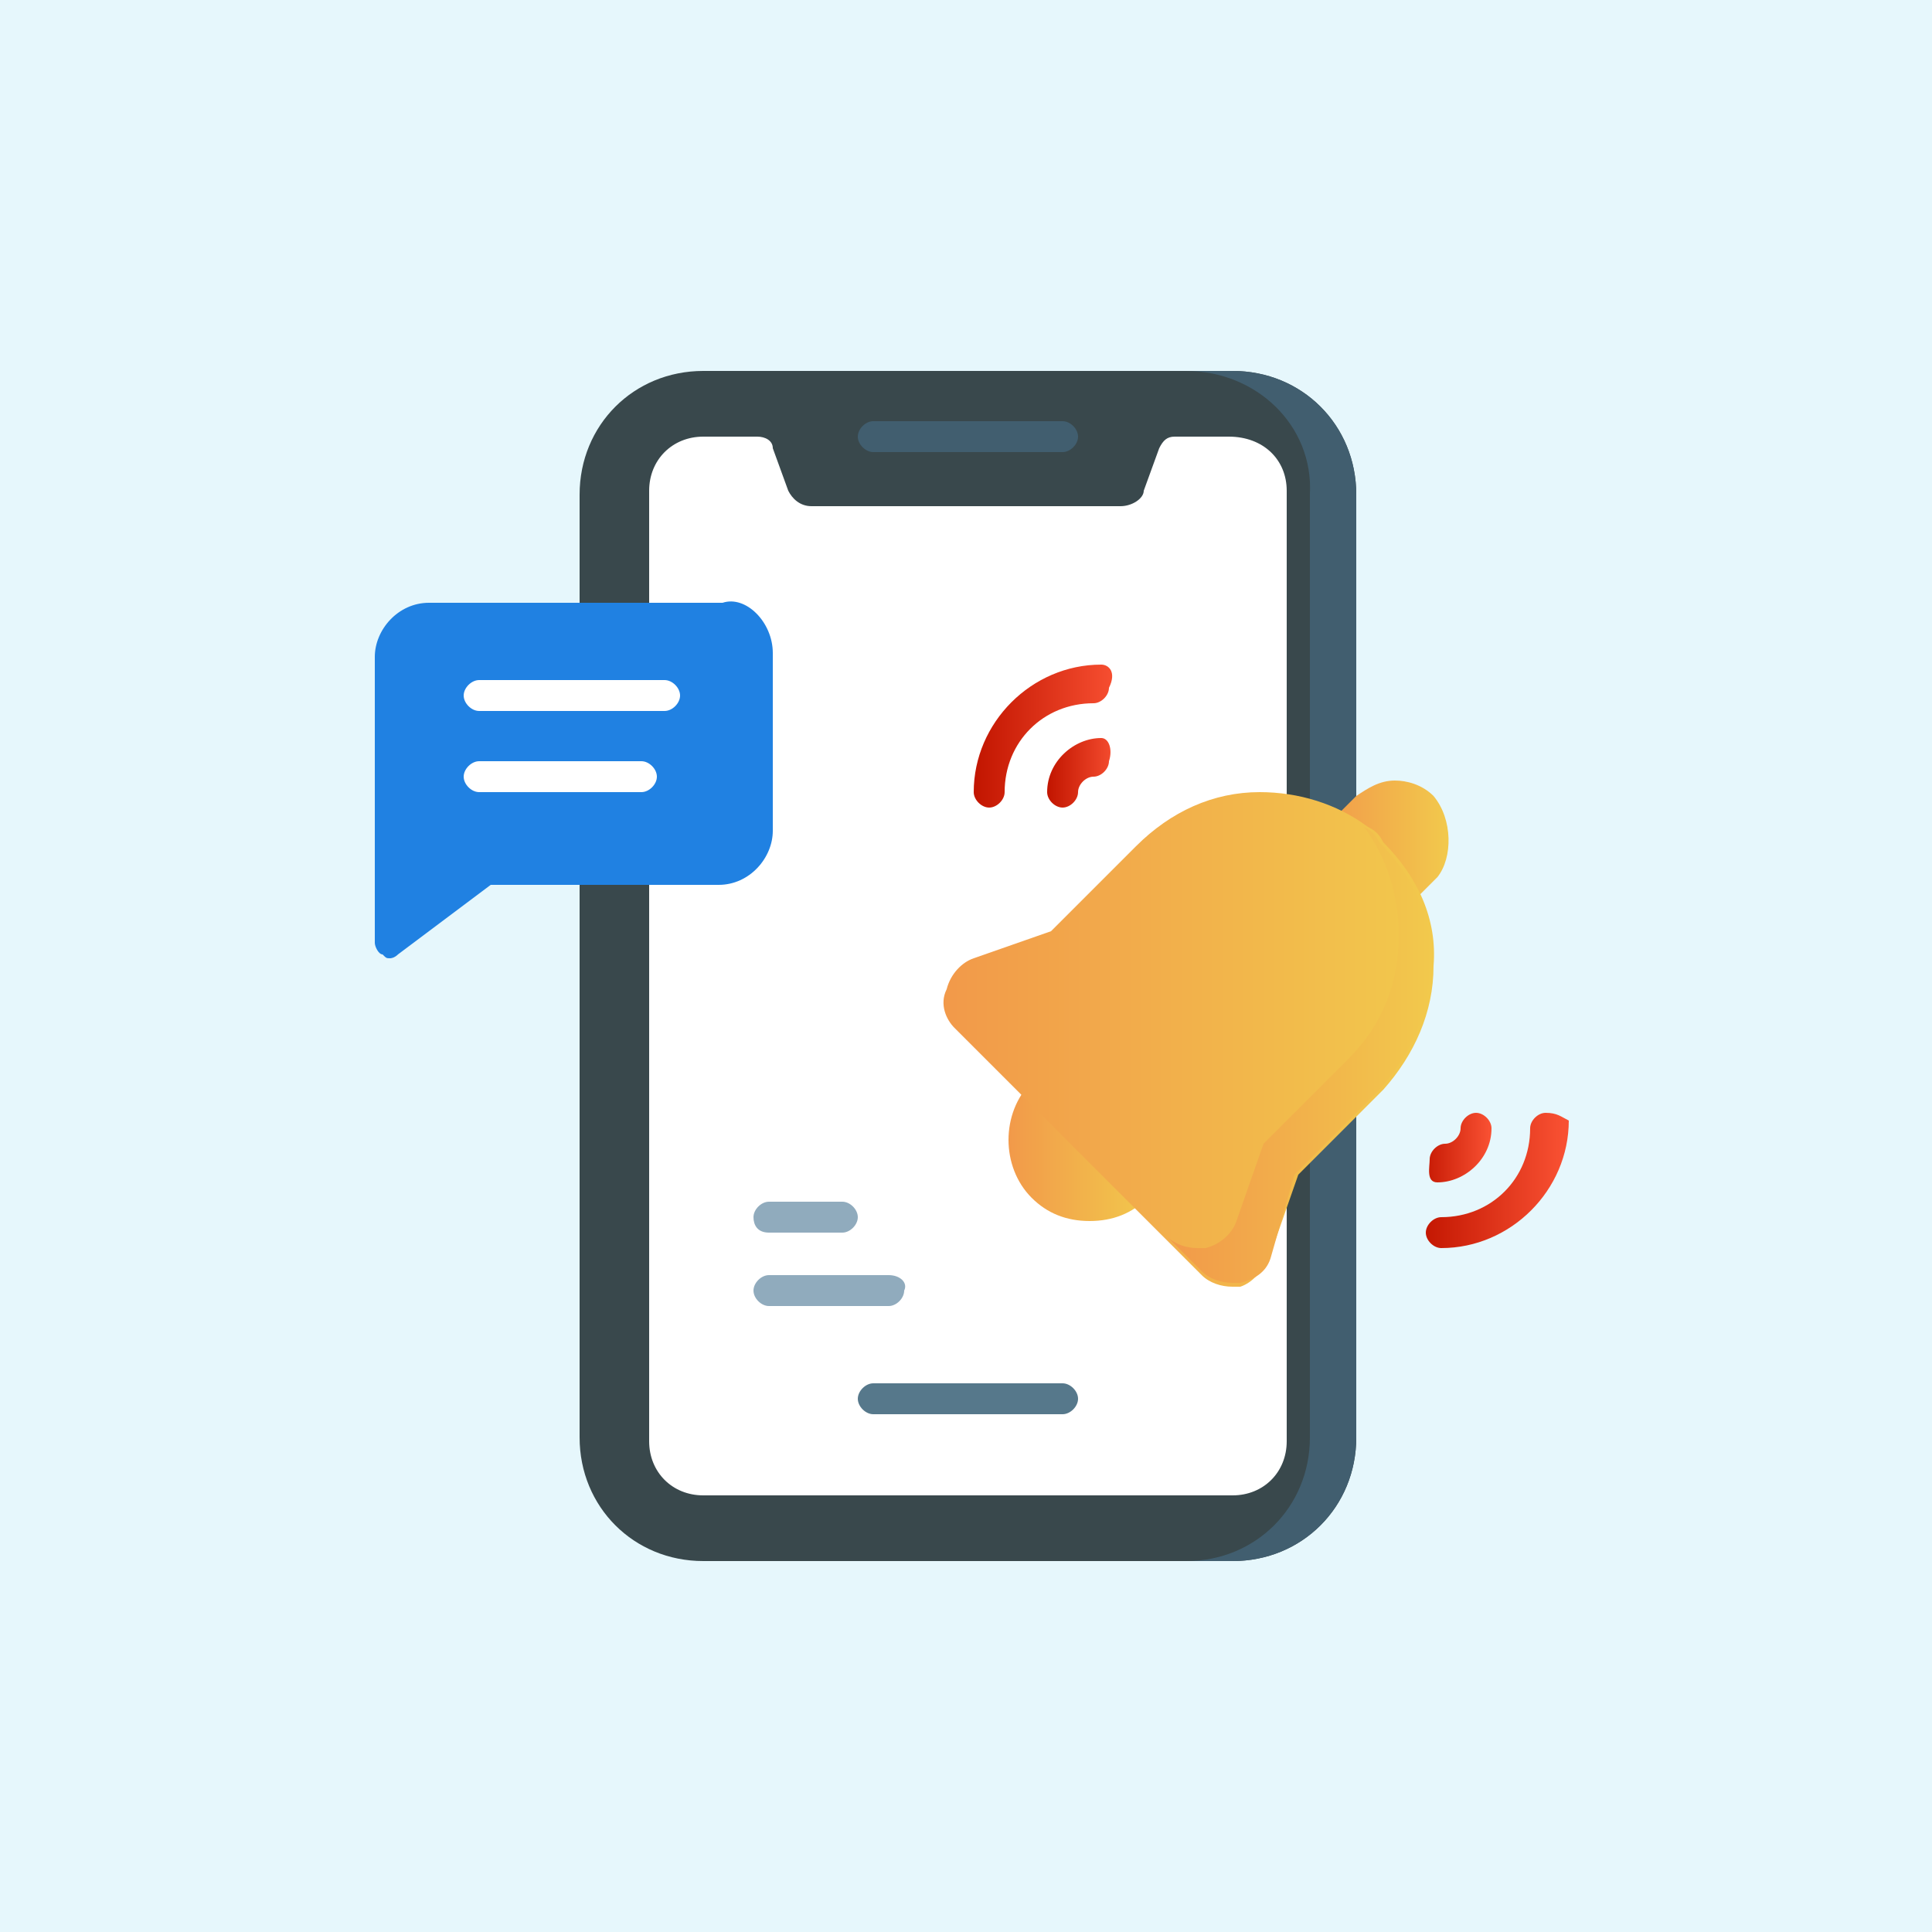 <?xml version="1.0" encoding="utf-8"?>
<!-- Generator: Adobe Illustrator 25.4.1, SVG Export Plug-In . SVG Version: 6.00 Build 0)  -->
<svg version="1.1" id="Layer_1" xmlns="http://www.w3.org/2000/svg" xmlns:xlink="http://www.w3.org/1999/xlink" x="0px" y="0px"
	 width="50px" height="50px" viewBox="0 0 50 50" style="enable-background:new 0 0 50 50;" xml:space="preserve">
<style type="text/css">
	.st0{fill:#E6F7FC;}
	.st1{fill:#39484C;}
	.st2{fill:#415E6F;}
	.st3{fill:#FFFFFF;}
	.st4{fill:#56788B;}
	.st5{fill:#2081E2;}
	.st6{fill:url(#SVGID_1_);}
	.st7{fill:url(#SVGID_00000127755706548351845880000004734290367425216663_);}
	.st8{fill:url(#SVGID_00000143583468403491527050000012420485852226432928_);}
	.st9{fill:url(#SVGID_00000121966114359808751680000008650805952736943036_);}
	.st10{fill:url(#SVGID_00000072250596106218850800000001410597457338484366_);}
	.st11{fill:url(#SVGID_00000127015676157979381240000010490942982958462654_);}
	.st12{fill:url(#SVGID_00000086681240345119384060000006348860180242721945_);}
	.st13{fill:url(#SVGID_00000153688851455959071290000014320312370199894171_);}
	.st14{fill:#90ABBD;}
</style>
<rect class="st0" width="50" height="50"/>
<path class="st1" d="M35.1,12.8v24.4c0,1.8-1.4,3.2-3.2,3.2H18.2c-1.8,0-3.2-1.4-3.2-3.2V12.8c0-1.8,1.4-3.2,3.2-3.2h13.7
	C33.7,9.6,35.1,11,35.1,12.8z"/>
<path class="st2" d="M35.1,12.8v24.4c0,1.8-1.4,3.2-3.2,3.2h-1.2c1.8,0,3.2-1.4,3.2-3.2V12.8c0.1-1.8-1.4-3.2-3.2-3.2h1.2
	C33.7,9.6,35.1,11,35.1,12.8z"/>
<path class="st3" d="M33.3,12.7v24.6c0,0.8-0.6,1.4-1.4,1.4H18.2c-0.8,0-1.4-0.6-1.4-1.4V12.7c0-0.8,0.6-1.4,1.4-1.4h1.4
	c0.2,0,0.4,0.1,0.4,0.3l0.4,1.1c0.1,0.2,0.3,0.4,0.6,0.4h8c0.3,0,0.6-0.2,0.6-0.4l0.4-1.1c0.1-0.2,0.2-0.3,0.4-0.3h1.4
	C32.7,11.3,33.3,11.9,33.3,12.7L33.3,12.7z"/>
<path class="st2" d="M27.5,10.9h-4.9c-0.2,0-0.4,0.2-0.4,0.4c0,0.2,0.2,0.4,0.4,0.4h4.9c0.2,0,0.4-0.2,0.4-0.4
	C27.9,11.1,27.7,10.9,27.5,10.9z"/>
<path class="st4" d="M27.5,35.8h-4.9c-0.2,0-0.4,0.2-0.4,0.4c0,0.2,0.2,0.4,0.4,0.4h4.9c0.2,0,0.4-0.2,0.4-0.4
	C27.9,36,27.7,35.8,27.5,35.8z"/>
<path class="st5" d="M20,16.9v4.6c0,0.7-0.6,1.4-1.4,1.4h-5.9l-2.4,1.8c-0.1,0.1-0.2,0.1-0.2,0.1c-0.1,0-0.1,0-0.2-0.1
	c-0.1,0-0.2-0.2-0.2-0.3v-7.4c0-0.7,0.6-1.4,1.4-1.4h7.6C19.3,15.4,20,16.1,20,16.9L20,16.9z"/>
<g>
	<path class="st3" d="M17.2,17.6h-4.8c-0.2,0-0.4,0.2-0.4,0.4s0.2,0.4,0.4,0.4h4.8c0.2,0,0.4-0.2,0.4-0.4
		C17.6,17.8,17.4,17.6,17.2,17.6z"/>
	<path class="st3" d="M16.6,19.7h-4.2c-0.2,0-0.4,0.2-0.4,0.4c0,0.2,0.2,0.4,0.4,0.4h4.2c0.2,0,0.4-0.2,0.4-0.4
		C17,19.9,16.8,19.7,16.6,19.7z"/>
</g>
<g>
	
		<linearGradient id="SVGID_1_" gradientUnits="userSpaceOnUse" x1="34.137" y1="30.147" x2="37.485" y2="30.147" gradientTransform="matrix(1 0 0 -1 0 52)">
		<stop  offset="0" style="stop-color:#F2994A"/>
		<stop  offset="1" style="stop-color:#F2C94C"/>
	</linearGradient>
	<path class="st6" d="M37.1,20.6c-0.3-0.3-0.7-0.4-1-0.4c-0.4,0-0.7,0.2-1,0.4l-0.7,0.7c-0.2,0.2-0.2,0.4,0,0.6l1.5,1.5
		c0.1,0.1,0.2,0.1,0.3,0.1c0.1,0,0.2-0.1,0.3-0.1l0.7-0.7C37.6,22.2,37.6,21.2,37.1,20.6z"/>
	
		<linearGradient id="SVGID_00000096054909484017048380000015668056901279907988_" gradientUnits="userSpaceOnUse" x1="26.055" y1="22.248" x2="29.797" y2="22.248" gradientTransform="matrix(1 0 0 -1 0 52)">
		<stop  offset="0" style="stop-color:#F2994A"/>
		<stop  offset="1" style="stop-color:#F2C94C"/>
	</linearGradient>
	<path style="fill:url(#SVGID_00000096054909484017048380000015668056901279907988_);" d="M29.6,30.4L27.3,28
		c-0.1-0.1-0.2-0.1-0.3-0.1c-0.1,0-0.2,0.1-0.3,0.1c-0.8,0.8-0.8,2.2,0,3c0.4,0.4,0.9,0.6,1.5,0.6c0.6,0,1.1-0.2,1.5-0.6
		C29.8,30.8,29.8,30.6,29.6,30.4L29.6,30.4z"/>
	
		<linearGradient id="SVGID_00000023266576928172219570000000724697418629726873_" gradientUnits="userSpaceOnUse" x1="24.354" y1="25.087" x2="37.059" y2="25.087" gradientTransform="matrix(1 0 0 -1 0 52)">
		<stop  offset="0" style="stop-color:#F2994A"/>
		<stop  offset="1" style="stop-color:#F2C94C"/>
	</linearGradient>
	<path style="fill:url(#SVGID_00000023266576928172219570000000724697418629726873_);" d="M32.1,33.3c-0.1,0-0.2,0-0.2,0
		c-0.3,0-0.6-0.1-0.8-0.3l-0.9-0.9l-5.5-5.5c-0.2-0.2-0.4-0.6-0.2-1c0.1-0.4,0.4-0.7,0.7-0.8l2-0.7l2.2-2.2c0.9-0.9,2-1.4,3.2-1.4
		c1,0,2,0.3,2.8,0.9c0.2,0.1,0.3,0.2,0.4,0.4c0.9,0.9,1.4,2,1.3,3.2c0,1.2-0.5,2.3-1.3,3.2l-2.2,2.2l-0.7,2l0,0
		C32.7,32.9,32.4,33.2,32.1,33.3L32.1,33.3z"/>
	
		<linearGradient id="SVGID_00000021818741296212208910000007109989756198757550_" gradientUnits="userSpaceOnUse" x1="30.176" y1="24.624" x2="37.056" y2="24.624" gradientTransform="matrix(1 0 0 -1 0 52)">
		<stop  offset="0" style="stop-color:#F2994A"/>
		<stop  offset="1" style="stop-color:#F2C94C"/>
	</linearGradient>
	<path style="fill:url(#SVGID_00000021818741296212208910000007109989756198757550_);" d="M32.9,32.5c-0.1,0.4-0.4,0.6-0.8,0.7
		c-0.1,0-0.2,0-0.2,0c-0.3,0-0.6-0.1-0.8-0.3l-0.9-0.9c0.2,0.2,0.5,0.3,0.8,0.3c0.1,0,0.2,0,0.2,0c0.4-0.1,0.7-0.4,0.8-0.7l0,0
		l0.7-2l2.2-2.2c0.9-0.9,1.3-2,1.3-3.2c0-1-0.3-2-0.9-2.8c0.2,0.1,0.3,0.2,0.4,0.4c0.9,0.9,1.4,2,1.3,3.2c0,1.2-0.5,2.3-1.3,3.2
		l-2.2,2.2L32.9,32.5L32.9,32.5L32.9,32.5z"/>
</g>
<g>
	
		<linearGradient id="SVGID_00000165228047941208814720000017497658813473214377_" gradientUnits="userSpaceOnUse" x1="27.114" y1="31.968" x2="28.922" y2="31.968" gradientTransform="matrix(1 0 0 -1 0 52)">
		<stop  offset="0" style="stop-color:#C21500"/>
		<stop  offset="1" style="stop-color:#F85032"/>
	</linearGradient>
	<path style="fill:url(#SVGID_00000165228047941208814720000017497658813473214377_);" d="M28.5,19.1c-0.7,0-1.4,0.6-1.4,1.4
		c0,0.2,0.2,0.4,0.4,0.4s0.4-0.2,0.4-0.4c0-0.2,0.2-0.4,0.4-0.4c0.2,0,0.4-0.2,0.4-0.4C28.8,19.4,28.7,19.1,28.5,19.1z"/>
	
		<linearGradient id="SVGID_00000137116084947195679940000016851578993379892413_" gradientUnits="userSpaceOnUse" x1="25.209" y1="32.925" x2="28.922" y2="32.925" gradientTransform="matrix(1 0 0 -1 0 52)">
		<stop  offset="0" style="stop-color:#C21500"/>
		<stop  offset="1" style="stop-color:#F85032"/>
	</linearGradient>
	<path style="fill:url(#SVGID_00000137116084947195679940000016851578993379892413_);" d="M28.5,17.2c-1.8,0-3.3,1.5-3.3,3.3
		c0,0.2,0.2,0.4,0.4,0.4s0.4-0.2,0.4-0.4c0-1.3,1-2.3,2.3-2.3c0.2,0,0.4-0.2,0.4-0.4C28.9,17.4,28.7,17.2,28.5,17.2z"/>
	
		<linearGradient id="SVGID_00000182501226559920133030000003513105068617363346_" gradientUnits="userSpaceOnUse" x1="36.735" y1="22.341" x2="38.543" y2="22.341" gradientTransform="matrix(1 0 0 -1 0 52)">
		<stop  offset="0" style="stop-color:#C21500"/>
		<stop  offset="1" style="stop-color:#F85032"/>
	</linearGradient>
	<path style="fill:url(#SVGID_00000182501226559920133030000003513105068617363346_);" d="M37.2,30.6c0.7,0,1.4-0.6,1.4-1.4
		c0-0.2-0.2-0.4-0.4-0.4c-0.2,0-0.4,0.2-0.4,0.4s-0.2,0.4-0.4,0.4s-0.4,0.2-0.4,0.4S36.9,30.6,37.2,30.6z"/>
	
		<linearGradient id="SVGID_00000155118945858941145140000002627525301462527877_" gradientUnits="userSpaceOnUse" x1="36.735" y1="21.415" x2="40.447" y2="21.415" gradientTransform="matrix(1 0 0 -1 0 52)">
		<stop  offset="0" style="stop-color:#C21500"/>
		<stop  offset="1" style="stop-color:#F85032"/>
	</linearGradient>
	<path style="fill:url(#SVGID_00000155118945858941145140000002627525301462527877_);" d="M40,28.8c-0.2,0-0.4,0.2-0.4,0.4
		c0,1.3-1,2.3-2.3,2.3c-0.2,0-0.4,0.2-0.4,0.4c0,0.2,0.2,0.4,0.4,0.4c1.8,0,3.3-1.5,3.3-3.3C40.4,28.9,40.3,28.8,40,28.8z"/>
</g>
<g>
	<path class="st14" d="M19.9,31.9h1.9c0.2,0,0.4-0.2,0.4-0.4c0-0.2-0.2-0.4-0.4-0.4h-1.9c-0.2,0-0.4,0.2-0.4,0.4
		C19.5,31.7,19.6,31.9,19.9,31.9z"/>
	<path class="st14" d="M23,33h-3.1c-0.2,0-0.4,0.2-0.4,0.4c0,0.2,0.2,0.4,0.4,0.4H23c0.2,0,0.4-0.2,0.4-0.4C23.5,33.2,23.3,33,23,33
		L23,33z"/>
</g>
</svg>
